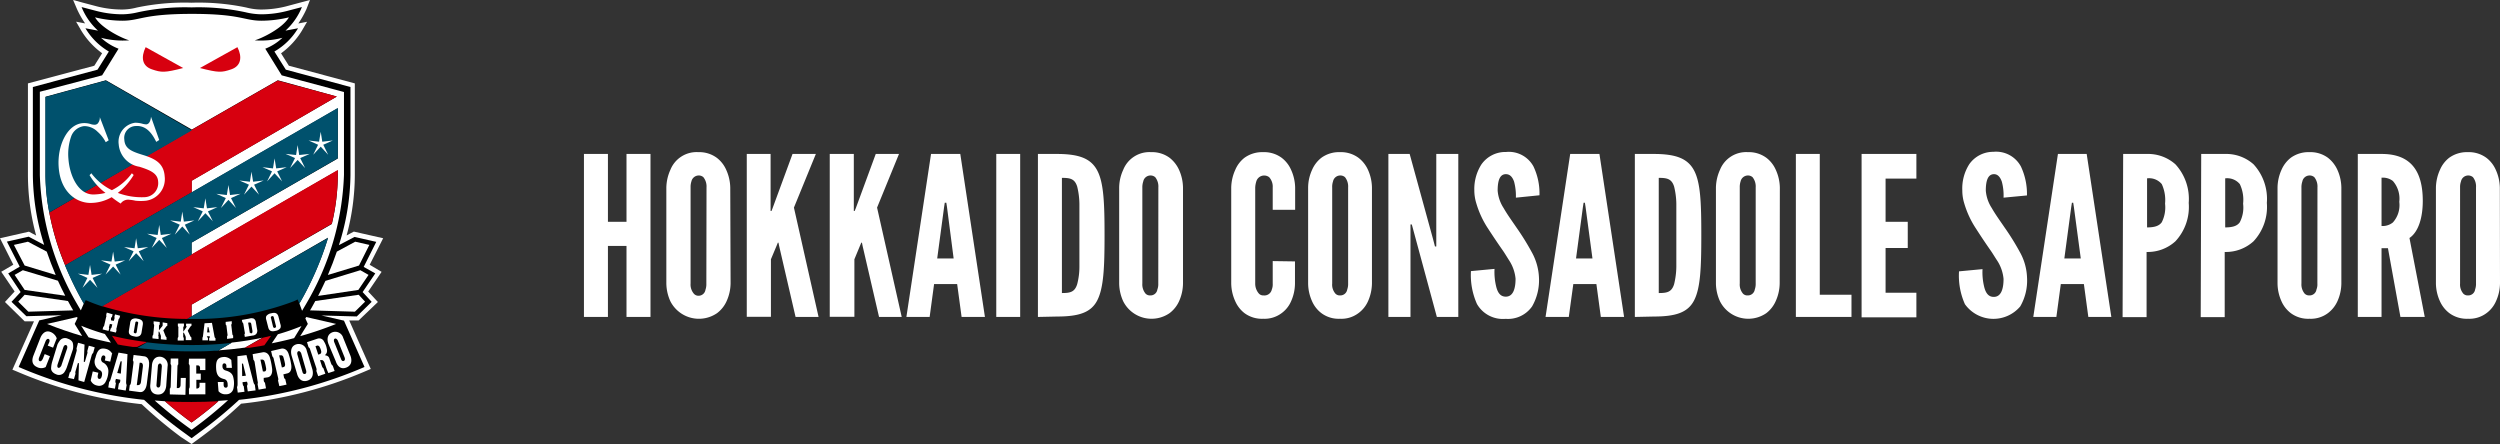 <svg id="グループ_10939" data-name="グループ 10939" xmlns="http://www.w3.org/2000/svg" xmlns:xlink="http://www.w3.org/1999/xlink" width="304.31" height="54.05" viewBox="0 0 304.31 54.05">
  <rect x="0" y="0" width="304.31" height="54.05" fill="#333333" stroke="none"/>
  <defs>
    <clipPath id="clip-path">
      <rect id="長方形_18543" data-name="長方形 18543" width="46.64" height="54.05" fill="none"/>
    </clipPath>
  </defs>
  <path id="パス_48981" data-name="パス 48981" d="M76.26,29.94H74v8.64H71.08V18.74H74V27h2.26V18.74h2.92V38.58H76.26Zm12.67,4.57a5.4,5.4,0,0,1-.49,2.16,3.74,3.74,0,0,1-1.16,1.45,3.9,3.9,0,0,1-5.68-1.45,5.4,5.4,0,0,1-.49-2.16V22.82a5.44,5.44,0,0,1,.49-2.14A3.43,3.43,0,0,1,85,18.52a3.6,3.6,0,0,1,2.24.68,3.72,3.72,0,0,1,1.16,1.48,5.44,5.44,0,0,1,.49,2.14ZM86,22.82a1.82,1.82,0,0,0-.38-1.25.84.84,0,0,0-.59-.21.92.92,0,0,0-.87.73,2.22,2.22,0,0,0-.1.73V34.51a1.71,1.71,0,0,0,.4,1.24A.73.73,0,0,0,85,36a.85.85,0,0,0,.87-.72,2.06,2.06,0,0,0,.11-.73Zm7.8-4.08v6.94h.11l.13-.33,2.43-6.61h2.84l-2.67,6.53,3,13.31h-2.8l-2-8.64-.08-.4h-.08l-.16.4-.68,1.62v7H90.9V18.74Zm10.13,0v6.94h.1l.14-.33,2.43-6.61h2.83l-2.67,6.53,3,13.31H107l-2-8.64-.08-.4h-.08l-.17.4L104,31.56v7h-3V18.74Zm6.4,19.84,3-19.84h3.56l3,19.84h-2.84l-.54-4H113.7l-.54,4Zm4.94-13.39-.08-.51H115l-.08.52-.84,6.26h2Zm6-6.45h2.91V38.58h-2.91Zm5.07,19.84V18.74h2.3c2.7,0,4.16.54,4.94,2.05s.87,4,.87,7.88-.11,6.35-.87,7.86-2.24,2-4.94,2Zm2.92-2.91c1,0,1.56-.11,1.86-1.08a8.36,8.36,0,0,0,.27-2.11V24.81a9.3,9.3,0,0,0-.27-2.1c-.3-.95-.86-1.06-1.86-1.06ZM144,34.51a5.39,5.39,0,0,1-.48,2.16,3.74,3.74,0,0,1-1.16,1.45,3.861,3.861,0,0,1-5.64-1.45,5.4,5.4,0,0,1-.49-2.16V22.82a5.27,5.27,0,0,1,.49-2.14,3.43,3.43,0,0,1,3.4-2.16,3.6,3.6,0,0,1,2.24.68,3.91,3.91,0,0,1,1.16,1.48,5.43,5.43,0,0,1,.48,2.14Zm-3-11.69a1.82,1.82,0,0,0-.38-1.25.86.86,0,0,0-.59-.21.9.9,0,0,0-.87.73,2.23,2.23,0,0,0-.11.73V34.51a1.75,1.75,0,0,0,.4,1.24.75.75,0,0,0,.57.21.84.84,0,0,0,.86-.72,1.859,1.859,0,0,0,.11-.73Zm16.63,9v2.73a5.37,5.37,0,0,1-.49,2.16A3.5,3.5,0,0,1,156,38.12a3.46,3.46,0,0,1-2.24.68,3.56,3.56,0,0,1-2.27-.68,3.74,3.74,0,0,1-1.13-1.45,5.4,5.4,0,0,1-.49-2.16V22.82a5.44,5.44,0,0,1,.49-2.14,3.65,3.65,0,0,1,1.13-1.48,3.7,3.7,0,0,1,2.27-.68,3.6,3.6,0,0,1,2.24.68,3.72,3.72,0,0,1,1.16,1.48,5.44,5.44,0,0,1,.49,2.14v2.72h-2.73V22.82a1.72,1.72,0,0,0-.43-1.25,1,1,0,0,0-1.57.52,2.941,2.941,0,0,0-.13.73V34.51a1.83,1.83,0,0,0,.46,1.24.73.73,0,0,0,.56.21.92.92,0,0,0,1-.72,1.69,1.69,0,0,0,.11-.73V31.78ZM167,34.51a5.53,5.53,0,0,1-.48,2.16,3.61,3.61,0,0,1-1.17,1.45,3.44,3.44,0,0,1-2.24.68,3.51,3.51,0,0,1-2.26-.68,3.67,3.67,0,0,1-1.14-1.45,5.39,5.39,0,0,1-.48-2.16V22.82a5.26,5.26,0,0,1,.48-2.14,3.76,3.76,0,0,1,1.14-1.48,3.65,3.65,0,0,1,2.26-.68,3.6,3.6,0,0,1,2.24.68,3.84,3.84,0,0,1,1.17,1.48,5.43,5.43,0,0,1,.48,2.14Zm-2.9-11.69a1.82,1.82,0,0,0-.38-1.25.84.84,0,0,0-.59-.21.9.9,0,0,0-.87.73,2,2,0,0,0-.1.73V34.51a1.66,1.66,0,0,0,.4,1.24.73.73,0,0,0,.56.21.85.85,0,0,0,.87-.72,2.06,2.06,0,0,0,.11-.73Zm8,5.42-.25-.92h-.16V38.58H169V18.74h2.59l2.84,10.34.24.92h.16V18.74h2.68V38.58H174.9Zm12.42-4.18a6.75,6.75,0,0,0-.22-1.95c-.19-.54-.49-.91-1-.91-.75,0-1,.81-1,2a4.52,4.52,0,0,0,.73,2.13c.43.76,1,1.54,1.57,2.38a30.222,30.222,0,0,1,1.86,3,6.91,6.91,0,0,1,.87,3.1,6.36,6.36,0,0,1-.84,3.49,3.58,3.58,0,0,1-3.22,1.51A3.63,3.63,0,0,1,179.78,37a8.61,8.61,0,0,1-.73-4l2.87-.27a7.45,7.45,0,0,0,.24,2.3c.19.65.51,1.08,1.13,1.08.87,0,1.19-.92,1.19-2.19a4.91,4.91,0,0,0-.76-2.19c-.24-.37-.48-.78-.75-1.18-.57-.81-1.19-1.73-1.84-2.73a11.36,11.36,0,0,1-1.43-3.08,5.33,5.33,0,0,1-.24-1.59,5.56,5.56,0,0,1,.86-3.13,3.56,3.56,0,0,1,3-1.52,3.41,3.41,0,0,1,3.34,1.76,7.61,7.61,0,0,1,.73,3.51Zm3.61,14.52,3-19.84h3.56l3,19.84h-2.83l-.54-4h-2.81l-.55,4ZM193,25.19l-.08-.51h-.16l-.08.51-.84,6.27h2Zm6,13.39V18.74h2.29c2.7,0,4.16.54,4.94,2.05s.86,4,.86,7.88-.1,6.35-.86,7.86-2.24,2-4.94,2Zm2.91-2.91c1,0,1.57-.11,1.87-1.08a9.381,9.381,0,0,0,.27-2.11c0-.94,0-2.21,0-3.83V24.81a9.3,9.3,0,0,0-.27-2.1c-.3-.95-.87-1.06-1.87-1.06Zm14.72-1.16a5.4,5.4,0,0,1-.49,2.16A3.74,3.74,0,0,1,215,38.12a3.861,3.861,0,0,1-5.64-1.45,5.4,5.4,0,0,1-.49-2.16V22.82a5.439,5.439,0,0,1,.49-2.14,3.43,3.43,0,0,1,3.4-2.16,3.6,3.6,0,0,1,2.24.68,3.72,3.72,0,0,1,1.16,1.48,5.44,5.44,0,0,1,.49,2.14Zm-2.92-11.69a1.82,1.82,0,0,0-.38-1.25.84.84,0,0,0-.59-.21.92.92,0,0,0-.87.73,2.22,2.22,0,0,0-.1.73V34.51a1.71,1.71,0,0,0,.4,1.24.73.73,0,0,0,.56.21.85.85,0,0,0,.87-.72,2.06,2.06,0,0,0,.11-.73Zm4.89-4.08h2.91V35.88h3.86v2.7H218.6Zm8,0h6.67v3h-3.75V27h2.7v3.19h-2.7v5.44h3.75v3H226.6Zm17.28,5.32a6.42,6.42,0,0,0-.21-1.95c-.19-.54-.49-.91-.95-.91-.75,0-1,.81-1,2a4.52,4.52,0,0,0,.73,2.13c.43.76,1,1.54,1.57,2.38a30.221,30.221,0,0,1,1.86,3,6.78,6.78,0,0,1,.86,3.1,6.27,6.27,0,0,1-.83,3.49,4.27,4.27,0,0,1-6.73-.27,8.48,8.48,0,0,1-.72-4l2.86-.27a7.449,7.449,0,0,0,.24,2.3c.19.65.51,1.08,1.13,1.08.87,0,1.19-.92,1.19-2.19a4.9,4.9,0,0,0-.75-2.19c-.25-.37-.49-.78-.76-1.18-.57-.81-1.19-1.73-1.83-2.73a11.39,11.39,0,0,1-1.44-3.08,5.33,5.33,0,0,1-.24-1.59A5.49,5.49,0,0,1,239.7,20a3.55,3.55,0,0,1,2.94-1.52,3.42,3.42,0,0,1,3.36,1.8,7.88,7.88,0,0,1,.73,3.51Zm3.62,14.52,3-19.84H254l3,19.84h-2.8l-.54-4h-2.81l-.54,4Zm4.94-13.39-.08-.51h-.16l-.08.51-.84,6.27h2Zm6-6.45h2.91A5,5,0,0,1,264.8,20a6.22,6.22,0,0,1,1.62,4.7,6.13,6.13,0,0,1-1.62,4.67,5,5,0,0,1-3.51,1.3V38.6h-2.92Zm2.91,8.94c.9,0,1.46-.17,1.79-.63a4,4,0,0,0,.4-2.26,4.62,4.62,0,0,0-.4-2.38,2,2,0,0,0-1.79-.7Zm6.59-8.94h2.92A5,5,0,0,1,274.31,20a6.21,6.21,0,0,1,1.62,4.7,6.13,6.13,0,0,1-1.62,4.67,5,5,0,0,1-3.51,1.3V38.6h-2.92Zm2.92,8.94c.89,0,1.46-.17,1.78-.63a3.91,3.91,0,0,0,.4-2.26,4.43,4.43,0,0,0-.4-2.38,2,2,0,0,0-1.78-.7ZM285,34.51a5.39,5.39,0,0,1-.48,2.16,3.74,3.74,0,0,1-1.16,1.45,3.48,3.48,0,0,1-2.24.68,3.54,3.54,0,0,1-2.27-.68,3.67,3.67,0,0,1-1.14-1.45,5.39,5.39,0,0,1-.48-2.16V22.82a5.43,5.43,0,0,1,.48-2.14,3.76,3.76,0,0,1,1.14-1.48,3.68,3.68,0,0,1,2.27-.68,3.6,3.6,0,0,1,2.24.68,3.91,3.91,0,0,1,1.16,1.48,5.43,5.43,0,0,1,.48,2.14Zm-2.91-11.69a1.82,1.82,0,0,0-.38-1.25.86.86,0,0,0-.59-.21.9.9,0,0,0-.87.73,2.229,2.229,0,0,0-.11.73V34.51a1.75,1.75,0,0,0,.4,1.24.77.77,0,0,0,.57.21.84.84,0,0,0,.86-.72,1.69,1.69,0,0,0,.11-.73Zm10.1,15.76-1.52-8.37h-.78v8.37H287V18.74h2.91c3.48,0,5,2,5,5.72,0,2-.51,3.76-1.62,4.51l1.86,9.61Zm-2.3-11.07a2,2,0,0,0,1.38-.43,3.15,3.15,0,0,0,.78-2.51,3.27,3.27,0,0,0-.78-2.54,2,2,0,0,0-1.38-.4Zm14.42,7a5.4,5.4,0,0,1-.49,2.16,3.57,3.57,0,0,1-1.16,1.45,3.46,3.46,0,0,1-2.24.68,3.56,3.56,0,0,1-2.27-.68A3.74,3.74,0,0,1,297,36.67a5.4,5.4,0,0,1-.49-2.16V22.82a5.44,5.44,0,0,1,.49-2.14,3.65,3.65,0,0,1,1.13-1.48,3.7,3.7,0,0,1,2.27-.68,3.6,3.6,0,0,1,2.24.68,3.72,3.72,0,0,1,1.16,1.48,5.44,5.44,0,0,1,.49,2.14Zm-2.92-11.69a1.82,1.82,0,0,0-.37-1.25.88.88,0,0,0-.6-.21.9.9,0,0,0-.86.73,2,2,0,0,0-.11.73V34.51a1.71,1.71,0,0,0,.4,1.24.75.75,0,0,0,.57.21.84.84,0,0,0,.86-.72,2.06,2.06,0,0,0,.11-.73Z" fill="#fff"/>
  <g id="コンサドーレ札幌">
    <g id="グループ_10938" data-name="グループ 10938" clip-path="url(#clip-path)">
      <g id="グループ_10937" data-name="グループ 10937" clip-path="url(#clip-path)">
        <path id="パス_48733" data-name="パス 48733" d="M23.32,54.05l1.24-.91a51.881,51.881,0,0,0,4.79-4,52.46,52.46,0,0,0,15.24-4l.54-.23-2.62-5.9h1.14L46,36.76l-1.18-1.27,1.63-2.4L45,32.23,46.64,29l-3.57-.81-.88.47a28.25,28.25,0,0,0,1-7.35V10.15L35.16,8l-.95-1.51a9.57,9.57,0,0,0,2.53-2.74l.64-1.1-1.07.21a11.11,11.11,0,0,0,1-1.77L37.73,0,36.6.3,34.77.79a12.69,12.69,0,0,1-3,.37A7.28,7.28,0,0,1,30,.92,28.17,28.17,0,0,0,23.32.33a28.17,28.17,0,0,0-6.68.59,7.28,7.28,0,0,1-1.79.24,12.51,12.51,0,0,1-3-.37L10,.3,8.9,0l.46,1.08a11.11,11.11,0,0,0,1,1.77l-1.1-.21.64,1.1a9.57,9.57,0,0,0,2.53,2.74L11.48,8,3.4,10.15V21.32a28.25,28.25,0,0,0,1,7.35l-.88-.47L0,29l1.62,3.22-1.47.86,1.63,2.4L.6,36.76,3,39.11H4.14L1.51,45l.49.2a52.61,52.61,0,0,0,15.25,4,53.119,53.119,0,0,0,4.78,4Z" fill="#fff"/>
        <path id="パス_48734" data-name="パス 48734" d="M45.68,33.28l-1.54,2.27,1.1,1.19-1.81,1.78-4.3-.12,2.74.63,2.5,5.64a52.06,52.06,0,0,1-15.27,4,50.06,50.06,0,0,1-4.88,4l-.9.67-.91-.67a51.15,51.15,0,0,1-4.87-4,52.06,52.06,0,0,1-15.27-4L4.78,39l2.73-.63-4.3.12L1.4,36.74l1.11-1.19L1,33.28l1.4-.82L.84,29.41l2.65-.6,1.89,1A29,29,0,0,1,4,21.32V10.59l7.87-2.11,1.38-2.21A8.06,8.06,0,0,1,10.4,3.44l1.53.29a7.86,7.86,0,0,1-2-2.87l1.83.48a12.64,12.64,0,0,0,3.13.4,8.46,8.46,0,0,0,1.91-.25A27.13,27.13,0,0,1,23.32.9a27.2,27.2,0,0,1,6.56.59,8.46,8.46,0,0,0,1.91.25,12.64,12.64,0,0,0,3.13-.4L36.75.86a7.86,7.86,0,0,1-2,2.87l1.53-.29A8,8,0,0,1,33.4,6.27l1.39,2.21,7.87,2.11V21.32a28.81,28.81,0,0,1-1.41,8.52l1.91-1,2.64.6-1.53,3.05Z"/>
        <path id="パス_48735" data-name="パス 48735" d="M14,38.27l-.08.32a.24.24,0,0,1,0,.23h0l-.06.23h-.05l-.3-.05h0v-.23h0a.24.24,0,0,1,.12-.19l.08-.32L13,38.05l-.08.31a.24.24,0,0,1,0,.23h0l-.23,1h0a.28.28,0,0,1-.12.2l-.08.31.72.18.08-.32a.24.24,0,0,1,0-.23h0l.08-.31h0l.25.06h.05l-.08.32h0a.26.26,0,0,1-.12.19l-.08.32.72.17.08-.31a.24.24,0,0,1,0-.23h0l.23-1h0a.25.25,0,0,1,.12-.2l.08-.31Z" fill="#fff"/>
        <path id="パス_48736" data-name="パス 48736" d="M16.72,38.79a.87.87,0,0,0-.65.07.61.61,0,0,0-.22.42l-.15.92c-.08.45.11.66.66.75a.79.79,0,0,0,.64-.07.62.62,0,0,0,.23-.42l.15-.92c.07-.44-.12-.66-.66-.75m.08.62-.16,1a.23.23,0,0,1-.09.15.14.14,0,0,1-.13,0,.19.19,0,0,1-.12-.07.26.26,0,0,1,0-.18l.17-1a.22.22,0,0,1,.08-.16.17.17,0,0,1,.14,0,.14.14,0,0,1,.11.07.19.19,0,0,1,0,.18" fill="#fff"/>
        <path id="パス_48737" data-name="パス 48737" d="M19.8,39.24v.3c0,.1,0,.13-.16.3l-.19.24-.1.13v-.49h0a.23.23,0,0,1,.09-.21v-.32l-.74-.08v.32a.29.29,0,0,1,.06.23h0l-.1,1h0a.26.26,0,0,1-.1.21v.32l.74.08v-.32a.24.24,0,0,1,0-.23h0v-.35h.09l.14.36h0a.61.61,0,0,1,.05.36v.21l.69.07v-.31a.41.41,0,0,1-.13-.18h0l-.26-.67h0l.34-.44a.31.31,0,0,1,.15-.12v-.31Z" fill="#fff"/>
        <path id="パス_48738" data-name="パス 48738" d="M22.71,39.68c0,.1,0,.13-.13.31l-.17.25-.1.14v-.46h0a.24.24,0,0,1,.08-.22v-.32h-.74v.32a.23.23,0,0,1,.06.22h0v1h0a.26.26,0,0,1-.08.21v.32h.74v-.32a.28.28,0,0,1-.07-.22v-.42h.08l.16.34h0a.65.65,0,0,1,.07.35v.22h.69v-.32a.37.37,0,0,1-.14-.17h0l-.31-.66h0l.31-.47a.39.39,0,0,1,.15-.13V39.4h-.66v.3" fill="#fff"/>
        <path id="パス_48739" data-name="パス 48739" d="M25.19,41a.17.17,0,0,1,0-.07h.34v.08a.15.15,0,0,1-.07.15v.31h.77v-.32c-.09,0-.12-.17-.13-.23l-.3-1.62-.9.05-.19,1.54a.44.44,0,0,1-.07.22v.32h.67v-.31a.16.16,0,0,1-.1-.15m0-.5.07-.66h.09l.15.65h-.34Z" fill="#fff"/>
        <path id="パス_48740" data-name="パス 48740" d="M27.57,39.7h0l.12,1h0a.24.24,0,0,1-.05.23v.32l.74-.09v-.32a.25.25,0,0,1-.1-.2h0l-.12-1h0a.23.23,0,0,1,.05-.22V39.1l-.74.08v.32a.28.28,0,0,1,.1.21" fill="#fff"/>
        <path id="パス_48741" data-name="パス 48741" d="M31.22,40.6a.61.61,0,0,0,.07-.53l-.14-.81a.6.6,0,0,0-.27-.48.83.83,0,0,0-.54,0l-.9.16.06.31c.08,0,.1.12.12.18l.18,1.06a.22.22,0,0,1-.05.21l.05.31.92-.16a.69.69,0,0,0,.5-.23m-.71-.1h-.1l-.21-1.25h.1a.23.23,0,0,1,.19,0,.32.32,0,0,1,.1.2l.14.82c0,.18,0,.27-.2.3" fill="#fff"/>
        <path id="パス_48742" data-name="パス 48742" d="M34.13,39.94a.63.63,0,0,0,0-.48l-.23-.9c-.12-.44-.38-.56-.91-.42a.88.88,0,0,0-.57.33.63.63,0,0,0,0,.48l.23.9c.11.43.38.56.91.42a.88.88,0,0,0,.57-.33m-.55-.12a.15.15,0,0,1-.11.08.17.17,0,0,1-.14,0,.31.31,0,0,1-.1-.16l-.24-1a.19.19,0,0,1,0-.17.15.15,0,0,1,.11-.08.17.17,0,0,1,.14,0,.23.23,0,0,1,.09.15l.25,1a.2.2,0,0,1,0,.18" fill="#fff"/>
        <path id="パス_48743" data-name="パス 48743" d="M6.88,41.24l-.42,1.08-.65-.25L6,41.65s.12-.31-.09-.39-.35.24-.35.24l-.79,2s-.16.36.06.46.39-.31.39-.31l.22-.55.64.26-.52,1.32a1.12,1.12,0,0,1-1.06,0c-.59-.27-.67-.78-.43-1.4l.85-2.17s.37-1,1.18-.72a1.31,1.31,0,0,1,.81.8" fill="#fff"/>
        <path id="パス_48744" data-name="パス 48744" d="M7,41.92a3.06,3.06,0,0,1,.32-.51.8.8,0,0,1,.94-.18c.57.19.61.56.61.56a1.73,1.73,0,0,1,0,.75L8.14,44.7a2.84,2.84,0,0,1-.31.61.8.8,0,0,1-1,.25c-.65-.25-.61-.72-.61-.72a3.19,3.19,0,0,1,.13-.8Zm0,2.47s-.09.32.1.38.36-.25.36-.25l.71-2.1s.1-.33-.12-.41-.33.24-.33.24Z" fill="#fff"/>
        <path id="パス_48745" data-name="パス 48745" d="M9.5,41.72l.79.22-.09,2.11h.13l.29-1a.39.39,0,0,0,0-.29l.19-.68.72.2-.19.68a.6.6,0,0,0-.17.25l-.92,3.29-.7-.2.06-2.1H9.48l-.29,1a.47.47,0,0,0,0,.29L9,46.15,8.31,46l.18-.67s.1,0,.17-.24l.65-2.31a.52.52,0,0,0,0-.34Z" fill="#fff"/>
        <path id="パス_48746" data-name="パス 48746" d="M13.63,43.08l-.21.94-.66-.14.05-.24s.09-.31-.16-.37-.31.27-.31.27a.48.48,0,0,0,.16.57,1.18,1.18,0,0,1,.69,1.17,2.81,2.81,0,0,1-.37,1.26.87.87,0,0,1-1,.39,1.05,1.05,0,0,1-.78-.62l.25-1.1.68.16-.07.34s-.08.36.16.41.31-.27.31-.27.21-.54-.18-.77a1.15,1.15,0,0,1-.58-1.51c.25-1,.57-1.3,1.37-1.08a1.2,1.2,0,0,1,.69.59" fill="#fff"/>
        <path id="パス_48747" data-name="パス 48747" d="M28.15,43.78l.08,1h-.67v-.24s0-.32-.26-.31-.22.35-.22.35a.49.49,0,0,0,.33.5c.35.11.88.24,1,.91a2.9,2.9,0,0,1,0,1.32.87.87,0,0,1-.88.68,1.07,1.07,0,0,1-.93-.37l-.09-1.12h.71v.35s0,.36.28.34.21-.35.21-.35.05-.57-.4-.69-.94-.26-1-1.26.16-1.41,1-1.44a1.2,1.2,0,0,1,.84.37" fill="#fff"/>
        <path id="パス_48748" data-name="パス 48748" d="M14.43,42.92l1.09.19-.17,3.4s0,.28.07.35l-.12.68-.94-.16.11-.7s.2-.06.17-.46l-.53-.1s-.16.39,0,.51l-.12.68-.81-.15.11-.69s.09,0,.17-.29Zm-.16,2.48.44.08.11-1.5h-.14Z" fill="#fff"/>
        <path id="パス_48749" data-name="パス 48749" d="M28.9,43.36l1.1-.14.85,3.3s.07.27.17.31l.09.69-.95.12-.1-.69s.17-.11,0-.49l-.54.06s0,.41.15.49l.09.68-.82.1-.09-.69s.07-.06.07-.33Zm.58,2.42.45-.05-.35-1.47h-.13Z" fill="#fff"/>
        <path id="パス_48750" data-name="パス 48750" d="M16.26,43.21l1.28.16s.74,0,.6,1.19l-.27,2.16s-.1,1.12-.89,1l-1.27-.17.09-.68s.11,0,.15-.35l.29-2.27s.05-.27-.07-.38Zm.39,3.67h.15c.34,0,.36-.39.36-.39l.23-1.85c.06-.5-.25-.49-.25-.49H17Z" fill="#fff"/>
        <path id="パス_48751" data-name="パス 48751" d="M18.49,44.54s0-1.17,1-1.12a1,1,0,0,1,.91,1.18l-.16,2.26s0,1.23-1.07,1.16-.87-1.25-.87-1.25Zm.56,2.27s-.06.33.2.36.28-.36.28-.36l.17-2.21s0-.34-.22-.35-.26.3-.26.3Z" fill="#fff"/>
        <path id="パス_48752" data-name="パス 48752" d="M35.5,43.31s-.36-1.12.58-1.4a1,1,0,0,1,1.26.79L38,44.88s.41,1.16-.6,1.46-1.25-.87-1.25-.87Zm1.31,1.94s.06.33.31.27.14-.43.14-.43L36.66,43s-.13-.31-.33-.25-.14.37-.14.37Z" fill="#fff"/>
        <path id="パス_48753" data-name="パス 48753" d="M40,41.91s-.48-1.06.43-1.45a1,1,0,0,1,1.34.65l.85,2.1s.54,1.11-.44,1.52-1.3-.73-1.3-.73Zm1.51,1.79s.1.33.34.23.09-.44.09-.44l-.83-2.06s-.16-.29-.35-.21-.09.39-.09.39Z" fill="#fff"/>
        <path id="パス_48754" data-name="パス 48754" d="M20.78,43.64h.92v.72s-.09,0-.1.3l-.08,2.58h.16s.28,0,.3-.36L22,46h.62l-.05,2.06-1.9-.05V47.3s.1,0,.11-.32l.07-2.36a.44.44,0,0,0-.09-.31Z" fill="#fff"/>
        <path id="パス_48755" data-name="パス 48755" d="M23,43.66h2v1.39h-.65v-.27s0-.3-.26-.3h-.2v1h.55v.75H23.9v1.06H24a.3.3,0,0,0,.29-.32V46.6H25V48H23v-.7s.09,0,.09-.36V44.62a.45.45,0,0,0-.11-.32Z" fill="#fff"/>
        <path id="パス_48756" data-name="パス 48756" d="M30.75,43.11,32,42.88s.67-.13.88.75a7.611,7.611,0,0,1,.23,1.15s.19,1-.52,1.15L32.1,46v.26s0,.24.15.32l.13.69-.9.16-.13-.7s.08-.06,0-.35L31,44.12a.52.52,0,0,0-.15-.32ZM32,45.22h.21c.27-.06.17-.46.17-.46A5.88,5.88,0,0,0,32.2,44a.3.3,0,0,0-.32-.23H31.7Z" fill="#fff"/>
        <path id="パス_48757" data-name="パス 48757" d="M33,42.73l1.24-.29s.66-.17.91.7a7.29,7.29,0,0,1,.28,1.15s.24,1-.46,1.16l-.48.12.06.26s0,.24.17.31l.16.68L34,47l-.16-.69s.08-.07,0-.36l-.52-2.25a.51.51,0,0,0-.17-.32Zm1.31,2,.21-.05c.27-.07.16-.47.16-.47a7.22,7.22,0,0,0-.19-.75.29.29,0,0,0-.33-.21h-.18Z" fill="#fff"/>
        <path id="パス_48758" data-name="パス 48758" d="M37.37,41.65l1.29-.43a.64.64,0,0,1,.78.35,2.34,2.34,0,0,1,.33.85s.16.5-.17.75v.1a.49.49,0,0,1,.5.39l.19.55s.08.25.21.29l.23.66-.76.25a5.85,5.85,0,0,1-.29-.73l-.19-.56s-.15-.37-.41-.28h-.13l.24.73s.07.21.18.26l.23.66-.87.3-.23-.66s.08-.06,0-.34l-.75-2.25a.41.41,0,0,0-.19-.27Zm1.37,1.52.19-.07c.21-.07.18-.31.16-.38a1.63,1.63,0,0,0-.18-.48.28.28,0,0,0-.32-.17l-.19.07Z" fill="#fff"/>
        <path id="パス_48759" data-name="パス 48759" d="M2.78,32.89l-1,.57L3,35.29,7.94,36c-.32-.61-.61-1.22-.89-1.83Z" fill="#fff"/>
        <path id="パス_48760" data-name="パス 48760" d="M3.4,29.42l-1.71.39L3,32.32l3.78,1.15c-.4-.95-.77-1.9-1.09-2.84Z" fill="#fff"/>
        <path id="パス_48761" data-name="パス 48761" d="M8.26,36.64,3,35.88l-.78.84,1.23,1.22,5.46-.16-.21-.36-.43-.78" fill="#fff"/>
        <path id="パス_48762" data-name="パス 48762" d="M43.86,32.89l1,.57-1.24,1.83-4.9.73c.31-.61.61-1.22.89-1.83Z" fill="#fff"/>
        <path id="パス_48763" data-name="パス 48763" d="M43.24,29.42l1.72.39L43.7,32.32l-3.79,1.15c.41-.95.77-1.9,1.09-2.84Z" fill="#fff"/>
        <path id="パス_48764" data-name="パス 48764" d="M38.38,36.64l5.28-.76.78.84L43.2,37.94l-5.46-.16.21-.36c.15-.26.29-.52.43-.78" fill="#fff"/>
        <path id="パス_48765" data-name="パス 48765" d="M9.44,38.7l-.06-.11-3.65.84q2.1.841,4.27,1.47l-.91-1.47Z" fill="#fff"/>
        <path id="パス_48766" data-name="パス 48766" d="M36.54,40.92a43.21,43.21,0,0,0,4.37-1.49l-3.64-.84-.1.17.3.67Z" fill="#fff"/>
        <path id="パス_48767" data-name="パス 48767" d="M12.76,40.65a27.769,27.769,0,0,1-2.88-1l.9,1.41c.84.22,1.74.44,2.72.64Z" fill="#fff"/>
        <path id="パス_48768" data-name="パス 48768" d="M36.7,39.69a27,27,0,0,1-2.88,1l-.74,1.1c1-.2,1.88-.41,2.72-.63Z" fill="#fff"/>
        <path id="パス_48769" data-name="パス 48769" d="M34.29,9.17l-2-3.24A6.51,6.51,0,0,0,34.38,4.6,10.44,10.44,0,0,1,31,4.91c.82-.22,3.39-1.45,4.17-2.8a14.3,14.3,0,0,1-3.33.41c-2.19,0-2.48-.83-8.47-.83s-6.28.83-8.47.83a14.3,14.3,0,0,1-3.33-.41c.78,1.35,3.35,2.58,4.17,2.8A10.57,10.57,0,0,1,12.3,4.6a6.7,6.7,0,0,0,2.13,1.33l-2,3.24-7.58,2V21.32A33.16,33.16,0,0,0,9.38,37c.15.26.3.52.46.78l.37-.85a40.309,40.309,0,0,1-2.3-4.67c-.16-.39-.31-.78-.46-1.17A31.61,31.61,0,0,1,6,25.87H6a24.34,24.34,0,0,1-.45-4.55V11.77l7.34-2,10.46,6,10.47-6L41,11.75,23.32,22v1.44l17.8-10.27v6.12L23.32,29.53V31l17.8-10.27v.63a26.08,26.08,0,0,1-.73,5.91L23.32,37.08v1.43l16.61-9.58a37.9,37.9,0,0,1-3.49,8l.33.9.49-.83a33.16,33.16,0,0,0,4.61-15.72V11.2Z" fill="#fff"/>
        <path id="パス_48770" data-name="パス 48770" d="M26.58,48.84c-1,.89-2.12,1.76-3.26,2.59-1.14-.83-2.22-1.7-3.25-2.59l-1.24-.09A51.43,51.43,0,0,0,22.88,52l.44.32.44-.32a49.51,49.51,0,0,0,4-3.29l-1.22.09" fill="#fff"/>
        <path id="パス_48771" data-name="パス 48771" d="M28.23,41.7h0l-1.63.95c1.12-.08,2.21-.2,3.24-.34l2.08-1.2c-1.18.25-2.42.45-3.69.59" fill="#fff"/>
        <path id="パス_48772" data-name="パス 48772" d="M22.3,8.28c-2.28.58-2.63.56-3.81.16S17.12,7,17.73,5.74Z" fill="#d7000f"/>
        <path id="パス_48773" data-name="パス 48773" d="M24.34,8.28c2.27.58,2.63.56,3.81.16s1.37-1.48.75-2.7Z" fill="#d7000f"/>
        <path id="パス_48774" data-name="パス 48774" d="M41,11.75,33.79,9.81l-10.47,6L6,25.87a31.61,31.61,0,0,0,1.48,5.26c.15.39.3.78.46,1.17l15.41-8.89V22Z" fill="#d7000f"/>
        <path id="パス_48775" data-name="パス 48775" d="M26.58,48.84c-1.08.06-2.16.09-3.26.09s-2.17,0-3.25-.09c1,.89,2.11,1.76,3.25,2.59,1.14-.83,2.23-1.7,3.26-2.59" fill="#d7000f"/>
        <path id="パス_48776" data-name="パス 48776" d="M33,40.87c-.34.09-.68.17-1,.24l-2.2,1.22h.59l1.28-.2h0l.51-.1Z" fill="#d7000f"/>
        <path id="パス_48777" data-name="パス 48777" d="M23.32,38.51V37.08l17.07-9.85a26.08,26.08,0,0,0,.73-5.91v-.63L12.41,37.26A35.67,35.67,0,0,0,22.8,38.82Z" fill="#d7000f"/>
        <path id="パス_48778" data-name="パス 48778" d="M17.9,41.64a36.4,36.4,0,0,1-4.27-.77l.71,1.06.58.11h0l1.24.19h.53Z" fill="#d7000f"/>
        <path id="パス_48779" data-name="パス 48779" d="M12.86,9.81l-7.34,2v9.55A24.34,24.34,0,0,0,6,25.87l17.35-10Z" fill="#00516d"/>
        <path id="パス_48780" data-name="パス 48780" d="M23.32,29.53l17.8-10.27V13.14L7.91,32.3a40.311,40.311,0,0,0,2.3,4.7l.22-.47a20.9,20.9,0,0,0,2,.76L23.32,31Z" fill="#00516d"/>
        <path id="パス_48781" data-name="パス 48781" d="M22.8,38.82h.5a33.5,33.5,0,0,0,12.47-2.15l.46-.22.21.52a37.9,37.9,0,0,0,3.49-8L23.32,38.51h0Z" fill="#00516d"/>
        <path id="パス_48782" data-name="パス 48782" d="M23.3,42a43.149,43.149,0,0,1-5.4-.33l-1.17.68.92.11h.14l1.29.13h0l1.39.1h0c.93.06,1.87.08,2.82.08s1.89,0,2.82-.08h.42l1.64-.95A43.9,43.9,0,0,1,23.3,42" fill="#00516d"/>
        <path id="パス_48783" data-name="パス 48783" d="M20.05,21.53c-.09-1.67-1.17-2.22-2.78-2.71-1.4-.43-2.09-.8-2.14-1.86a1.44,1.44,0,0,1,1.44-1.62c1.38-.08,2.07,1.17,2.45,1.93l.36-.23-1-2.83c-.08.88-.48.92-.58.93a2.12,2.12,0,0,1-.54-.1,3.32,3.32,0,0,0-.81-.1,2.33,2.33,0,0,0-2,2.63,3,3,0,0,0,2.53,2.73c1.31.42,2.22.79,2.27,1.81A1.71,1.71,0,0,1,17.63,24a8.2,8.2,0,0,1-3.29-.52,7.76,7.76,0,0,0,1.93-2.18l-.22-.21a6.73,6.73,0,0,1-2.43,2.06,6.88,6.88,0,0,1-2.5-2.06l-.22.23a7.42,7.42,0,0,0,1.94,2.16,6.45,6.45,0,0,1-1.35.19c-1.91.11-3-2.21-3.16-4.32a6.52,6.52,0,0,1,.35-2.79,1.91,1.91,0,0,1,1.57-1.21,2.31,2.31,0,0,1,1.62.68,4.35,4.35,0,0,1,1,1.28l.36-.23-1.08-2.82a1.08,1.08,0,0,1-.27.79.56.56,0,0,1-.28.13,1.41,1.41,0,0,1-.57-.08,2.56,2.56,0,0,0-.95-.11c-1.87.13-3.12,2.69-2.94,5.32.2,3,2.07,4.33,3.76,4.39a5.07,5.07,0,0,0,2.69-.7,11.92,11.92,0,0,0,1.1.78,1.1,1.1,0,0,1,1.09-.46,4.61,4.61,0,0,1,.7.11,5.92,5.92,0,0,0,1.31,0,2.66,2.66,0,0,0,2.26-2.93" fill="#fff"/>
        <path id="パス_48784" data-name="パス 48784" d="M12.43,33.31l-1.28.15-.19-1.21-.2,1.21-1.28-.15,1.16.52-.6,1.21.92-.98.91.98-.6-1.21Z" fill="#fff"/>
        <path id="パス_48785" data-name="パス 48785" d="M15.24,31.69l-1.28.15-.19-1.21-.2,1.21-1.28-.15,1.16.52-.6,1.21.92-.98.91.98-.6-1.21Z" fill="#fff"/>
        <path id="パス_48786" data-name="パス 48786" d="M18.05,30.07l-1.28.15L16.57,29l-.19,1.22-1.28-.15,1.16.52-.6,1.21.91-.98.92.98-.6-1.21Z" fill="#fff"/>
        <path id="パス_48787" data-name="パス 48787" d="M20.86,28.45l-1.29.15-.19-1.22-.19,1.22-1.28-.15,1.16.52-.6,1.21.91-.98.92.98-.6-1.21Z" fill="#fff"/>
        <path id="パス_48788" data-name="パス 48788" d="M23.66,26.83l-1.28.15-.19-1.22L22,26.98l-1.29-.15,1.17.52-.61,1.21.92-.99.91.99-.6-1.21Z" fill="#fff"/>
        <path id="パス_48789" data-name="パス 48789" d="M26.47,25.21l-1.28.15L25,24.14l-.2,1.22-1.28-.15,1.16.52-.6,1.21.92-.99.91.99-.6-1.21Z" fill="#fff"/>
        <path id="パス_48790" data-name="パス 48790" d="M29.28,23.59,28,23.74l-.19-1.22-.2,1.22-1.28-.15,1.16.52-.6,1.21.92-.99.91.99-.6-1.21Z" fill="#fff"/>
        <path id="パス_48791" data-name="パス 48791" d="M32.09,21.97l-1.28.15-.2-1.22-.19,1.22-1.28-.15,1.16.51-.6,1.22.91-.99.92.99-.6-1.22Z" fill="#fff"/>
        <path id="パス_48792" data-name="パス 48792" d="M34.9,20.35l-1.28.15-.2-1.22-.19,1.22-1.28-.15,1.16.51-.6,1.22.91-.99.92.99-.6-1.22Z" fill="#fff"/>
        <path id="パス_48793" data-name="パス 48793" d="M37.7,18.73l-1.28.14-.19-1.21-.19,1.21-1.28-.14,1.15.51-.6,1.22.92-.99.91.99-.6-1.22Z" fill="#fff"/>
        <path id="パス_48794" data-name="パス 48794" d="M40.51,17.1l-1.28.15-.19-1.21-.2,1.21-1.28-.15,1.16.52-.6,1.22.92-.99.91.99-.6-1.22Z" fill="#fff"/>
      </g>
    </g>
  </g>
</svg>
